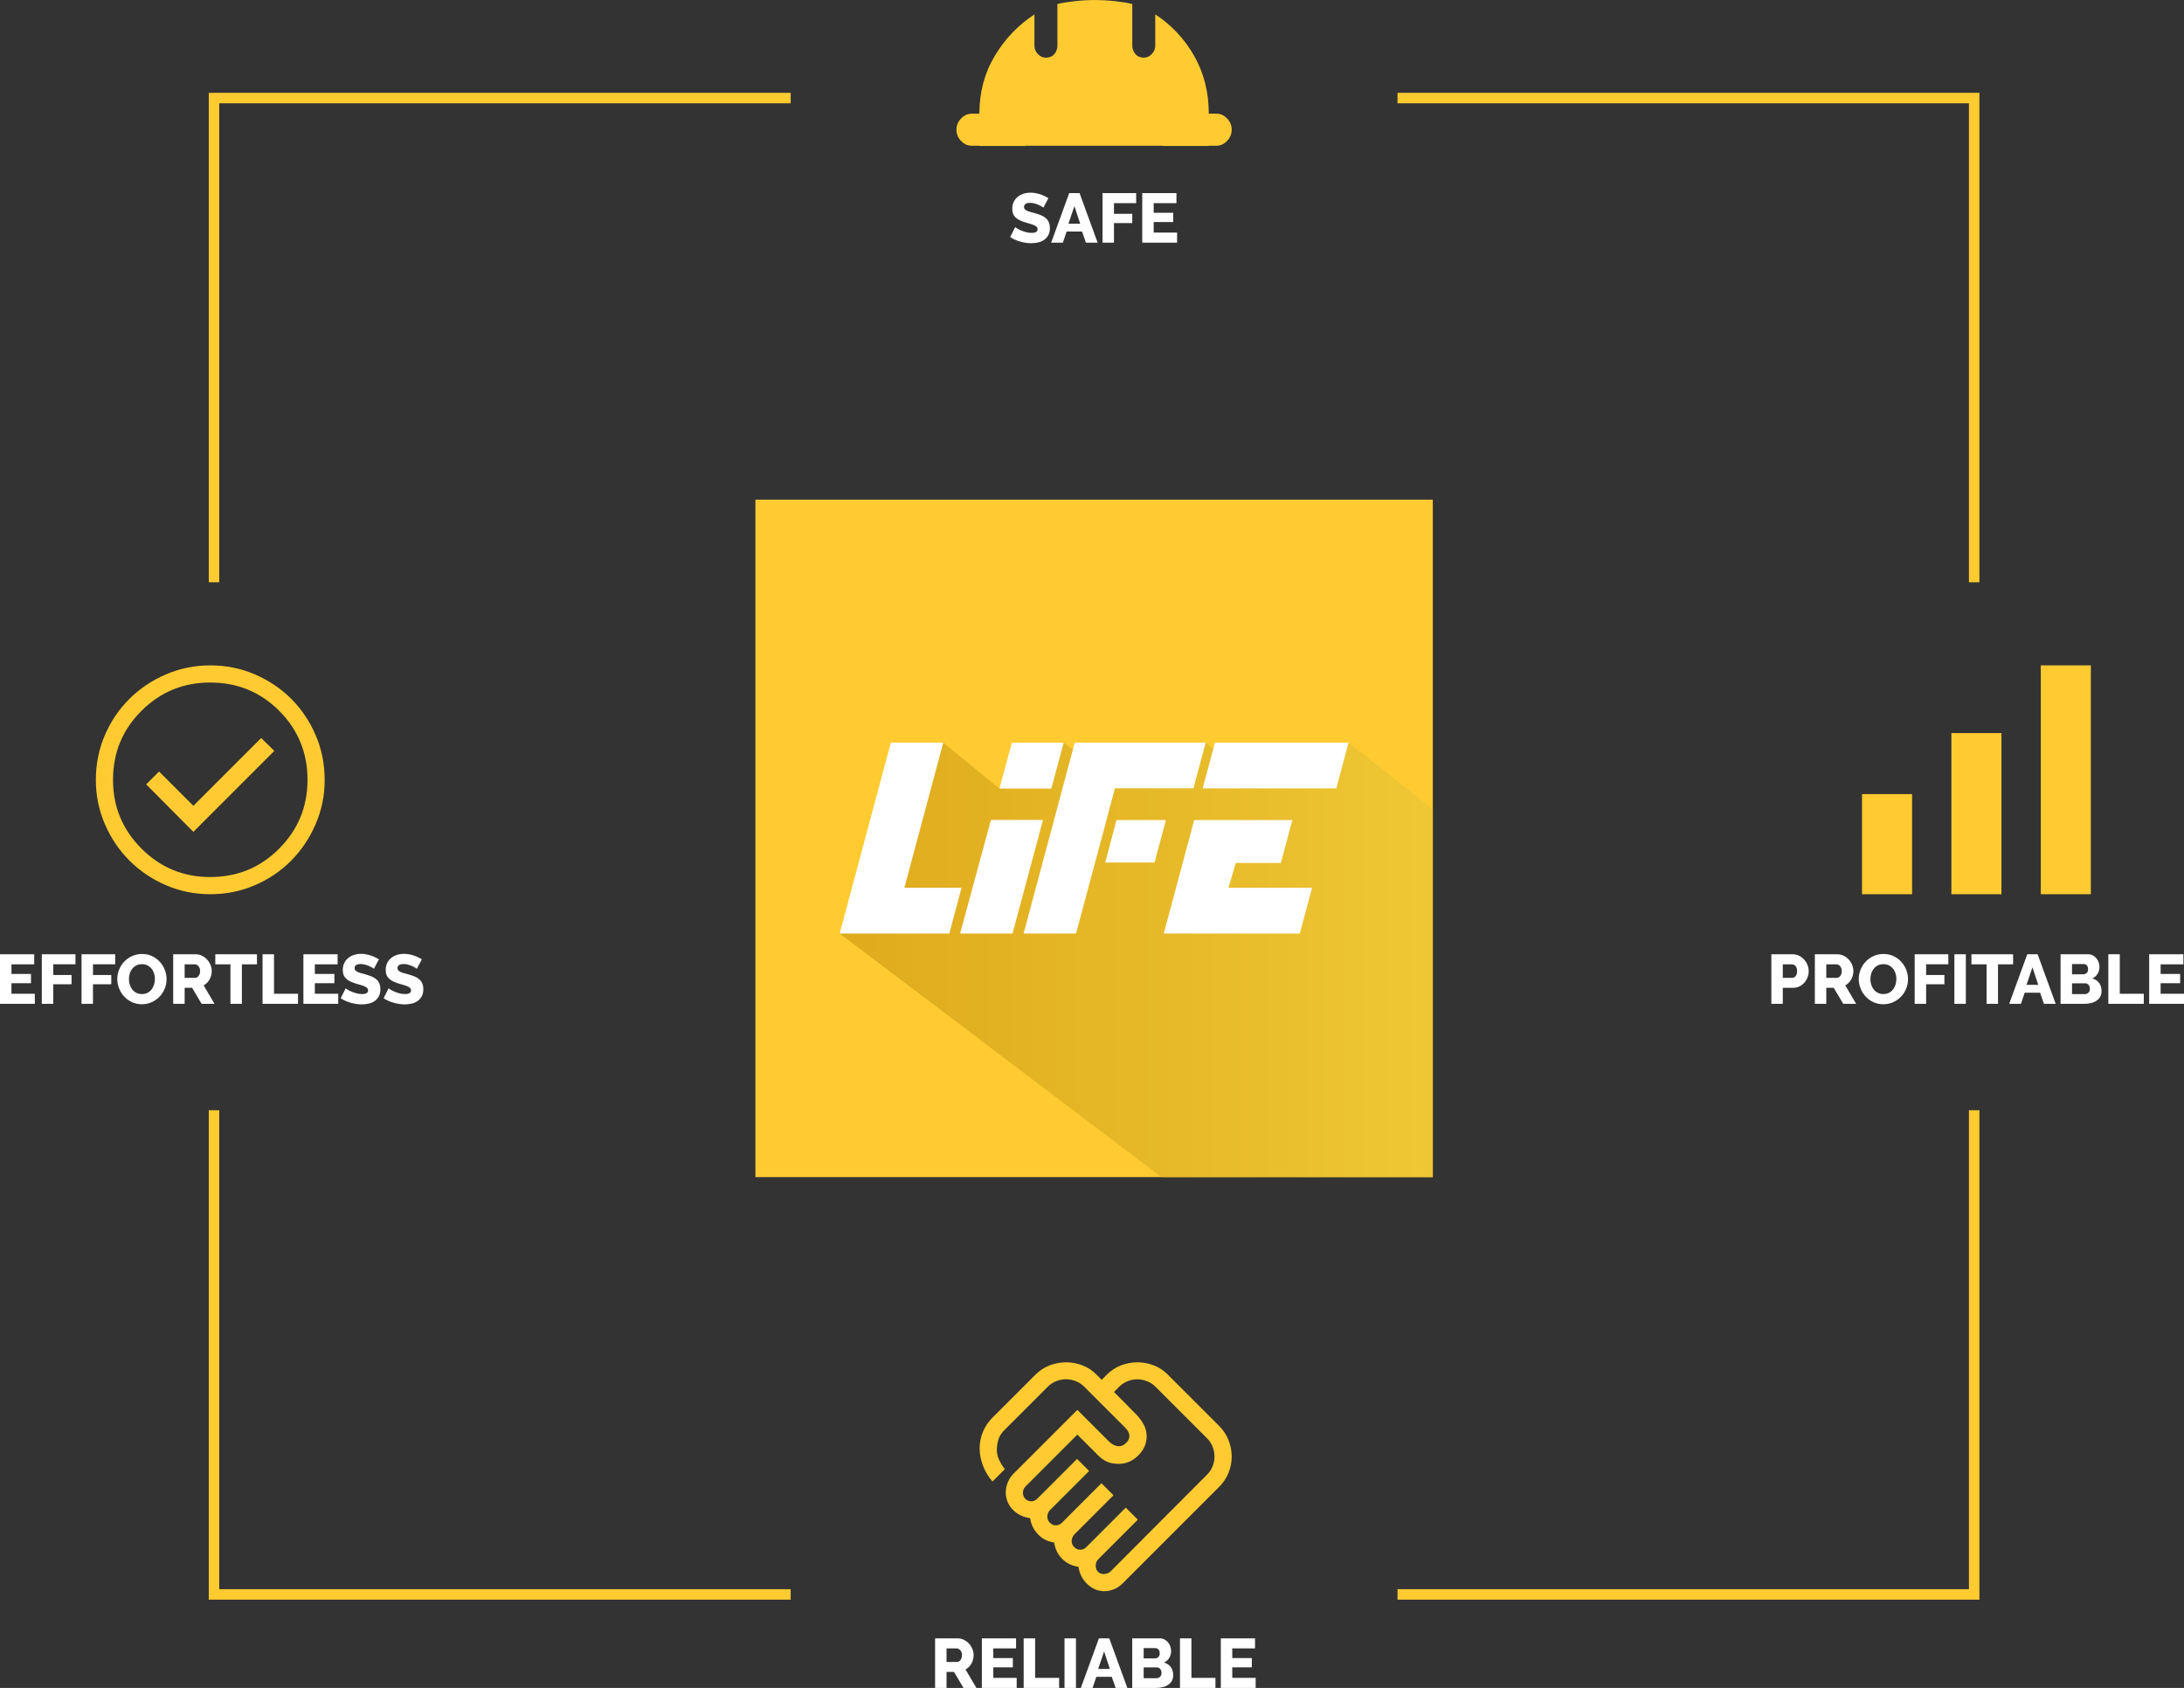 <?xml version="1.0" encoding="UTF-8"?> <svg xmlns="http://www.w3.org/2000/svg" xmlns:xlink="http://www.w3.org/1999/xlink" id="Layer_1" width="625.69" height="483.51" viewBox="0 0 625.69 483.51"><rect x="0" y="0" width="625.69" height="483.51" fill="#333333" stroke="none"/><defs><style> .cls-1, .cls-2 { fill: none; } .cls-3 { fill: url(#linear-gradient); } .cls-4 { fill: #ffcb31; } .cls-5 { fill: #fff; } .cls-2 { stroke: #ffcb31; stroke-width: 3px; } .cls-6 { clip-path: url(#clippath); } </style><clipPath id="clippath"><polygon class="cls-1" points="350.29 216.77 345.43 212.73 312.44 218.48 304.71 212.73 286.33 225.89 270.22 212.73 268.05 217.95 240.56 267.41 332.78 337.2 410.48 337.2 410.48 231.7 386.34 212.73 350.29 216.77"></polygon></clipPath><linearGradient id="linear-gradient" x1="-1.07" y1="486.67" x2="-.07" y2="486.67" gradientTransform="translate(451.97 96424.22) scale(197.56 -197.56)" gradientUnits="userSpaceOnUse"><stop offset="0" stop-color="#dfab1d"></stop><stop offset=".56" stop-color="#e8bc2b"></stop><stop offset=".98" stop-color="#f2cc39"></stop><stop offset="1" stop-color="#f2cc39"></stop></linearGradient></defs><rect class="cls-4" x="216.42" y="143.13" width="194.06" height="194.06"></rect><g class="cls-6"><rect class="cls-3" x="240.56" y="212.73" width="169.92" height="124.46"></rect></g><path class="cls-5" d="M283.89,234.88l-8.83,32.53h15.02l8.72-32.53h-14.91ZM304.73,212.73h-14.84l-3.57,13.16h14.88l3.53-13.16Z"></path><path class="cls-5" d="M342.12,234.91l-8.71,32.5h38.97l3.51-13.09h-23.95l2.08-7.13h12.93l3.29-12.28h-28.11ZM382.84,225.83l3.5-13.1h-38.28l-3.5,13.1h38.28Z"></path><polygon class="cls-5" points="271.98 267.41 275.45 254.32 259.09 254.32 270.23 212.73 255.21 212.73 240.56 267.41 271.98 267.41"></polygon><path class="cls-5" d="M316.64,247.08h14.12l3.26-12.17h-14.18l-3.2,12.17ZM345.41,212.73h-37.51l-14.65,54.68h15.02l5.45-20.33h.01l3.27-12.17h-.02l2.43-9.09h22.49l3.51-13.09Z"></path><path class="cls-4" d="M60.24,251.23c7.76,0,14.34-2.72,19.75-8.15,5.41-5.44,8.11-12,8.11-19.71s-2.7-14.34-8.11-19.75c-5.41-5.41-11.99-8.11-19.75-8.11s-14.27,2.7-19.71,8.11c-5.44,5.41-8.15,11.99-8.15,19.75s2.72,14.27,8.15,19.71c5.44,5.44,12,8.15,19.71,8.15M60.24,256.15c-4.48,0-8.71-.86-12.7-2.58-3.99-1.72-7.47-4.07-10.45-7.05-2.98-2.98-5.33-6.46-7.05-10.45-1.72-3.99-2.58-8.22-2.58-12.7s.86-8.8,2.58-12.78c1.72-3.99,4.07-7.46,7.05-10.41,2.98-2.95,6.46-5.29,10.45-7,3.99-1.72,8.22-2.58,12.7-2.58s8.79.86,12.78,2.58c3.99,1.72,7.46,4.05,10.41,7,2.95,2.95,5.28,6.42,7,10.41,1.72,3.99,2.58,8.25,2.58,12.78s-.86,8.71-2.58,12.7c-1.72,3.99-4.06,7.47-7,10.45-2.95,2.98-6.42,5.33-10.41,7.05-3.99,1.72-8.25,2.58-12.78,2.58M55.4,238.29l23.19-23.19-3.77-3.69-19.42,19.42-9.83-9.83-3.69,3.69,13.52,13.6Z"></path><path class="cls-4" d="M547.79,227.47h-14.34v28.68h14.34v-28.68ZM573.39,210h-14.34v46.15h14.34v-46.15ZM599,190.6h-14.34v65.55h14.34v-65.55Z"></path><g><path class="cls-4" d="M351.55,40.36c.88-.92,1.32-1.99,1.32-3.21s-.44-2.29-1.32-3.21c-.87-.92-1.9-1.38-3.06-1.38h-2.19c0-6.11-1.39-11.62-4.16-16.51-2.77-4.89-6.5-8.87-11.17-11.93v8.95c0,.92-.33,1.72-.99,2.41-.66.69-1.42,1.03-2.3,1.03-1.02,0-1.82-.35-2.41-1.03-.58-.69-.88-1.49-.88-2.41V1.15c-1.17-.31-2.77-.57-4.82-.8-2.04-.23-4.01-.34-5.91-.34s-3.87.11-5.91.34c-2.05.23-3.65.5-4.82.8v11.93c0,.92-.29,1.72-.88,2.41-.58.69-1.38,1.03-2.41,1.03-.88,0-1.64-.35-2.3-1.03-.66-.69-.99-1.49-.99-2.41V4.13c-4.67,3.06-8.47,7.03-11.39,11.93-2.92,4.89-4.38,10.4-4.38,16.51h-2.19c-1.17,0-2.19.46-3.06,1.38-.88.92-1.32,1.99-1.32,3.21s.44,2.29,1.32,3.21c.88.92,1.9,1.38,3.06,1.38h2.19s0,.04,0,.06h13.14s0-.04,0-.06h39.42s0,.04,0,.06h13.14s0-.04,0-.06h2.19c1.16,0,2.19-.46,3.06-1.38"></path><path class="cls-4" d="M316.37,455.8c-1.81,0-3.42-.67-4.85-2.01-1.42-1.34-2.27-3-2.54-4.97-1.86-.27-3.42-1.03-4.68-2.29-1.26-1.26-2.02-2.82-2.3-4.68-1.86-.27-3.4-1.05-4.63-2.34-1.23-1.29-1.98-2.83-2.26-4.64-2.02-.27-3.69-1.09-5-2.46-1.31-1.37-1.97-3.01-1.97-4.92,0-.93.18-1.86.55-2.79.37-.93.89-1.75,1.58-2.46l18.38-18.38,9.02,9.02c.44.44.91.78,1.42,1.03.51.25,1.02.37,1.53.37.71,0,1.38-.32,2.01-.94.63-.63.94-1.3.94-2.02,0-.32-.1-.68-.29-1.1-.19-.41-.51-.83-.94-1.27l-11.73-11.73c-.71-.71-1.53-1.24-2.46-1.6-.93-.36-1.86-.53-2.79-.53s-1.82.18-2.73.53c-.91.36-1.72.88-2.43,1.59l-12.48,12.48c-.76.77-1.3,1.57-1.6,2.42-.3.85-.48,1.81-.53,2.87-.05,1.07.15,2.11.61,3.12.46,1.01,1.03,1.93,1.68,2.75l-3.53,3.53c-1.09-1.2-1.98-2.65-2.67-4.35-.68-1.7-1.02-3.42-1.02-5.17,0-1.64.32-3.21.94-4.72.63-1.5,1.52-2.83,2.67-3.98l12.39-12.39c1.2-1.2,2.57-2.09,4.09-2.67,1.52-.57,3.08-.86,4.68-.86s3.15.29,4.65.86c1.5.57,2.86,1.46,4.06,2.67l1.48,1.48,1.48-1.48c1.2-1.2,2.57-2.09,4.08-2.67,1.52-.57,3.08-.86,4.68-.86s3.15.29,4.65.86c1.5.57,2.86,1.46,4.06,2.67l14.69,14.68c1.2,1.2,2.11,2.57,2.71,4.11.6,1.53.9,3.09.9,4.68s-.3,3.13-.9,4.63c-.6,1.5-1.51,2.86-2.71,4.06l-27.65,27.65c-.71.71-1.52,1.26-2.42,1.64-.9.38-1.85.57-2.82.57M316.36,450.88c.27,0,.59-.07.94-.2.35-.14.64-.31.86-.53l27.65-27.73c.71-.71,1.25-1.52,1.6-2.43.36-.91.53-1.82.53-2.73s-.18-1.86-.53-2.79c-.35-.93-.89-1.75-1.6-2.46l-14.77-14.77c-.71-.71-1.53-1.24-2.46-1.6-.93-.36-1.86-.53-2.79-.53s-1.82.18-2.73.53c-.91.36-1.72.89-2.44,1.6l-1.48,1.48,6.65,6.73c.71.77,1.34,1.65,1.89,2.67.55,1.01.82,2.12.82,3.32,0,2.08-.81,3.91-2.42,5.5-1.61,1.59-3.46,2.38-5.54,2.38-1.37,0-2.5-.21-3.4-.62-.9-.41-1.73-.99-2.48-1.75l-6.01-6-14.85,14.85c-.27.27-.46.56-.57.86-.11.3-.17.62-.17.97,0,.69.23,1.27.7,1.73.46.46,1.04.7,1.74.7.35,0,.67-.08.97-.25.3-.17.56-.35.78-.58l11.32-11.32,3.45,3.45-11.24,11.24c-.27.27-.46.58-.57.9-.11.33-.16.66-.16.98,0,.66.25,1.23.74,1.72.49.49,1.07.74,1.72.74.33,0,.64-.07.94-.21.3-.14.56-.31.78-.53l11.32-11.32,3.45,3.45-11.24,11.24c-.22.22-.4.5-.53.85-.14.35-.21.69-.21,1.04,0,.66.25,1.23.74,1.72.49.49,1.07.74,1.72.74.33,0,.63-.06.9-.16.27-.11.55-.3.82-.57l11.32-11.32,3.45,3.45-11.32,11.32c-.27.27-.47.57-.58.9-.11.33-.16.63-.16.9,0,.77.22,1.37.66,1.81.44.44,1.04.66,1.81.66"></path><path class="cls-5" d="M330.52,66.63v-3.02h5.6v-2.66h-5.6v-2.76h6.52v-2.88h-9.8v14.2h9.98v-2.88h-6.7ZM319.14,69.51v-5.6h5.24v-2.66h-5.24v-3.06h6.36v-2.88h-9.64v14.2h3.28ZM306.1,64.07l1.7-5.02,1.66,5.02h-3.36ZM301.14,69.51h3.36l1.08-3.18h4.42l1.1,3.18h3.36l-5.18-14.2h-2.96l-5.18,14.2ZM300.36,56.75c-.32-.19-.67-.37-1.05-.56-.38-.19-.79-.35-1.23-.5-.44-.15-.9-.27-1.38-.36-.48-.09-.97-.14-1.46-.14-.71,0-1.38.1-2.01.3-.63.2-1.19.5-1.67.89-.48.39-.86.88-1.14,1.45s-.42,1.23-.42,1.98c0,.53.08,1,.23,1.4.15.4.39.75.7,1.06.31.31.71.58,1.19.81.48.23,1.05.45,1.7.65.49.15.95.28,1.37.4s.78.25,1.09.39c.31.14.55.3.72.47s.26.39.26.66c0,.71-.58,1.06-1.74,1.06-.55,0-1.09-.07-1.62-.22-.53-.15-1.02-.31-1.45-.5-.43-.19-.8-.37-1.09-.56-.29-.19-.47-.31-.52-.38l-1.44,2.86c.41.28.86.53,1.35.74.49.21.99.4,1.51.55.52.15,1.05.27,1.6.35.55.08,1.08.12,1.6.12.68,0,1.34-.08,1.98-.23.64-.15,1.21-.4,1.7-.74.49-.34.89-.79,1.19-1.34.3-.55.45-1.23.45-2.03,0-.65-.1-1.21-.31-1.68-.21-.47-.5-.86-.88-1.19s-.84-.6-1.39-.82-1.16-.42-1.84-.61c-.49-.13-.93-.25-1.3-.36-.37-.11-.68-.22-.93-.35-.25-.13-.43-.27-.56-.43-.13-.16-.19-.36-.19-.6,0-.79.59-1.18,1.76-1.18.43,0,.85.06,1.28.18s.82.26,1.18.42c.36.16.66.31.9.46s.38.25.42.3l1.44-2.72Z"></path><path class="cls-5" d="M353.03,480.63v-3.02h5.6v-2.66h-5.6v-2.76h6.52v-2.88h-9.8v14.2h9.98v-2.88h-6.7ZM348.21,483.51v-2.88h-6.88v-11.32h-3.28v14.2h10.16ZM330.99,472.11c.35,0,.64.13.89.38.25.25.37.61.37,1.08,0,.51-.14.88-.42,1.12-.28.24-.6.36-.96.36h-3.22v-2.94h3.34ZM332.35,480.31c-.28.28-.63.42-1.06.42h-3.64v-3.1h3.78c.39,0,.71.15.96.46.25.31.38.68.38,1.12s-.14.82-.42,1.1M335.4,477.51c-.47-.61-1.12-1.04-1.93-1.28.68-.31,1.19-.76,1.53-1.36.34-.6.51-1.24.51-1.92,0-.45-.08-.9-.23-1.33-.15-.43-.37-.82-.65-1.16s-.62-.62-1.02-.83-.85-.32-1.34-.32h-7.9v14.2h6.92c.65,0,1.27-.08,1.86-.23.59-.15,1.1-.38,1.54-.68s.79-.68,1.04-1.13c.25-.45.38-.99.38-1.6,0-.96-.24-1.75-.71-2.36M314.61,478.07l1.7-5.02,1.66,5.02h-3.36ZM309.65,483.51h3.36l1.08-3.18h4.42l1.1,3.18h3.36l-5.18-14.2h-2.96l-5.18,14.2ZM308.25,469.31h-3.28v14.2h3.28v-14.2ZM303.43,483.51v-2.88h-6.88v-11.32h-3.28v14.2h10.16ZM284.57,480.63v-3.02h5.6v-2.66h-5.6v-2.76h6.52v-2.88h-9.8v14.2h9.98v-2.88h-6.7ZM271.17,472.19h2.9c.37,0,.72.17,1.04.52.32.35.48.81.48,1.4s-.14,1.04-.42,1.41c-.28.37-.61.55-1,.55h-3v-3.88ZM271.17,483.51v-4.58h2.14l2.72,4.58h3.7l-3.12-5.28c.36-.2.68-.44.97-.73.29-.29.53-.61.73-.97.2-.36.35-.74.46-1.15.11-.41.16-.83.16-1.27,0-.59-.12-1.17-.35-1.74s-.56-1.09-.97-1.54c-.41-.45-.9-.82-1.47-1.1-.57-.28-1.18-.42-1.85-.42h-6.4v14.2h3.28Z"></path><path class="cls-5" d="M120.86,274.79c-.32-.19-.67-.37-1.05-.56-.38-.19-.79-.35-1.23-.5-.44-.15-.9-.27-1.38-.36-.48-.09-.97-.14-1.46-.14-.71,0-1.38.1-2.01.3-.63.2-1.19.5-1.67.89-.48.39-.86.88-1.14,1.45s-.42,1.23-.42,1.98c0,.53.08,1,.23,1.4.15.4.39.75.7,1.06.31.31.71.58,1.19.81.48.23,1.05.45,1.7.65.49.15.95.28,1.37.4.42.12.78.25,1.09.39.31.14.55.3.72.47.17.17.26.39.26.66,0,.71-.58,1.06-1.74,1.06-.55,0-1.09-.07-1.62-.22-.53-.15-1.02-.31-1.45-.5-.43-.19-.8-.37-1.09-.56-.29-.19-.47-.31-.52-.38l-1.44,2.86c.41.28.86.53,1.35.74s.99.4,1.51.55c.52.15,1.05.27,1.6.35.55.08,1.08.12,1.6.12.68,0,1.34-.08,1.98-.23.64-.15,1.21-.4,1.7-.74.49-.34.89-.79,1.19-1.34.3-.55.45-1.23.45-2.03,0-.65-.1-1.21-.31-1.68-.21-.47-.5-.86-.88-1.19-.38-.33-.84-.6-1.39-.82-.55-.22-1.16-.42-1.84-.61-.49-.13-.93-.25-1.3-.36s-.68-.22-.93-.35-.43-.27-.56-.43-.19-.36-.19-.6c0-.79.59-1.18,1.76-1.18.43,0,.85.06,1.28.18.43.12.82.26,1.18.42.36.16.66.31.9.46.24.15.38.25.42.3l1.44-2.72ZM108.56,274.79c-.32-.19-.67-.37-1.05-.56-.38-.19-.79-.35-1.23-.5-.44-.15-.9-.27-1.38-.36-.48-.09-.97-.14-1.46-.14-.71,0-1.38.1-2.01.3-.63.2-1.19.5-1.67.89-.48.39-.86.88-1.14,1.45-.28.57-.42,1.23-.42,1.98,0,.53.08,1,.23,1.4.15.4.39.75.7,1.06.31.31.71.58,1.19.81.48.23,1.05.45,1.7.65.49.15.95.28,1.37.4.42.12.78.25,1.09.39.31.14.55.3.72.47.17.17.26.39.26.66,0,.71-.58,1.06-1.74,1.06-.55,0-1.09-.07-1.62-.22-.53-.15-1.02-.31-1.45-.5-.43-.19-.8-.37-1.09-.56-.29-.19-.47-.31-.52-.38l-1.44,2.86c.41.28.86.53,1.35.74s.99.4,1.51.55c.52.15,1.05.27,1.6.35.55.08,1.08.12,1.6.12.68,0,1.34-.08,1.98-.23s1.21-.4,1.7-.74c.49-.34.89-.79,1.19-1.34.3-.55.45-1.23.45-2.03,0-.65-.1-1.21-.31-1.68-.21-.47-.5-.86-.88-1.19-.38-.33-.84-.6-1.39-.82-.55-.22-1.16-.42-1.84-.61-.49-.13-.93-.25-1.3-.36-.37-.11-.68-.22-.93-.35-.25-.13-.43-.27-.56-.43s-.19-.36-.19-.6c0-.79.59-1.18,1.76-1.18.43,0,.85.06,1.28.18.43.12.82.26,1.18.42.36.16.66.31.9.46s.38.25.42.3l1.44-2.72ZM90.2,284.67v-3.02h5.6v-2.66h-5.6v-2.76h6.52v-2.88h-9.8v14.2h9.98v-2.88h-6.7ZM85.38,287.55v-2.88h-6.88v-11.32h-3.28v14.2h10.16ZM73.62,273.35h-11.94v2.88h4.34v11.32h3.28v-11.32h4.32v-2.88ZM52.9,276.23h2.9c.37,0,.72.17,1.04.52.32.35.48.81.48,1.4s-.14,1.04-.42,1.41c-.28.37-.61.55-1,.55h-3v-3.88ZM52.9,287.55v-4.58h2.14l2.72,4.58h3.7l-3.12-5.28c.36-.2.68-.44.97-.73.29-.29.53-.61.73-.97s.35-.74.46-1.15c.11-.41.16-.83.16-1.27,0-.59-.12-1.17-.35-1.74-.23-.57-.56-1.09-.97-1.54-.41-.45-.9-.82-1.47-1.1-.57-.28-1.18-.42-1.85-.42h-6.4v14.2h3.28ZM37.17,278.9c.15-.51.39-.97.7-1.37.31-.4.7-.72,1.16-.97.46-.25,1-.37,1.63-.37s1.13.12,1.59.35c.46.23.85.55,1.17.94.32.39.56.85.72,1.36s.24,1.04.24,1.59-.08,1.06-.23,1.57c-.15.51-.38.97-.69,1.38-.31.41-.69.74-1.16.99-.47.25-1.01.38-1.64.38s-1.13-.12-1.6-.36c-.47-.24-.86-.56-1.17-.96-.31-.4-.55-.86-.71-1.37s-.24-1.04-.24-1.59.08-1.06.23-1.57M43.48,287.07c.87-.4,1.61-.93,2.24-1.59.63-.66,1.12-1.42,1.47-2.29.35-.87.53-1.77.53-2.7s-.17-1.77-.5-2.64c-.33-.87-.81-1.64-1.42-2.32-.61-.68-1.35-1.23-2.22-1.64-.87-.41-1.83-.62-2.88-.62s-1.97.2-2.84.59c-.87.39-1.62.92-2.25,1.58-.63.66-1.13,1.42-1.48,2.29-.35.87-.53,1.77-.53,2.7s.17,1.81.51,2.68c.34.87.82,1.64,1.43,2.31.61.67,1.35,1.22,2.22,1.63.87.41,1.83.62,2.88.62s1.97-.2,2.84-.6M26.64,287.55v-5.6h5.24v-2.66h-5.24v-3.06h6.36v-2.88h-9.64v14.2h3.28ZM15.26,287.55v-5.6h5.24v-2.66h-5.24v-3.06h6.36v-2.88h-9.64v14.2h3.28ZM3.28,284.67v-3.02h5.6v-2.66H3.28v-2.76h6.52v-2.88H0v14.2h9.98v-2.88H3.28Z"></path><path class="cls-5" d="M618.99,284.67v-3.02h5.6v-2.66h-5.6v-2.76h6.52v-2.88h-9.8v14.2h9.98v-2.88h-6.7ZM614.17,287.55v-2.88h-6.88v-11.32h-3.28v14.2h10.16ZM596.95,276.15c.35,0,.64.13.89.38.25.25.37.61.37,1.08,0,.51-.14.88-.42,1.12-.28.24-.6.36-.96.36h-3.22v-2.94h3.34ZM598.31,284.35c-.28.28-.63.42-1.06.42h-3.64v-3.1h3.78c.39,0,.71.15.96.46.25.31.38.68.38,1.12s-.14.82-.42,1.1M601.36,281.55c-.47-.61-1.12-1.04-1.93-1.28.68-.31,1.19-.76,1.53-1.36.34-.6.51-1.24.51-1.92,0-.45-.08-.9-.23-1.33-.15-.43-.37-.82-.65-1.16-.28-.34-.62-.62-1.02-.83s-.85-.32-1.34-.32h-7.9v14.2h6.92c.65,0,1.27-.08,1.86-.23.59-.15,1.1-.38,1.54-.68s.79-.68,1.04-1.13c.25-.45.38-.99.38-1.6,0-.96-.24-1.75-.71-2.36M580.57,282.11l1.7-5.02,1.66,5.02h-3.36ZM575.61,287.55h3.36l1.08-3.18h4.42l1.1,3.18h3.36l-5.18-14.2h-2.96l-5.18,14.2ZM576.73,273.35h-11.94v2.88h4.34v11.32h3.28v-11.32h4.32v-2.88ZM563.19,273.35h-3.28v14.2h3.28v-14.2ZM551.81,287.55v-5.6h5.24v-2.66h-5.24v-3.06h6.36v-2.88h-9.64v14.2h3.28ZM536.08,278.9c.15-.51.39-.97.7-1.37.31-.4.7-.72,1.16-.97.46-.25,1-.37,1.63-.37s1.13.12,1.59.35.85.55,1.17.94.56.85.72,1.36c.16.51.24,1.04.24,1.59s-.08,1.06-.23,1.57c-.15.51-.38.97-.69,1.38-.31.41-.69.74-1.16.99-.47.25-1.01.38-1.64.38s-1.13-.12-1.6-.36c-.47-.24-.86-.56-1.17-.96-.31-.4-.55-.86-.71-1.37-.16-.51-.24-1.04-.24-1.59s.08-1.06.23-1.57M542.39,287.07c.87-.4,1.61-.93,2.24-1.59.63-.66,1.12-1.42,1.47-2.29.35-.87.53-1.77.53-2.7s-.17-1.77-.5-2.64c-.33-.87-.81-1.64-1.42-2.32-.61-.68-1.35-1.23-2.22-1.64-.87-.41-1.83-.62-2.88-.62s-1.97.2-2.84.59c-.87.39-1.62.92-2.25,1.58-.63.66-1.13,1.42-1.48,2.29-.35.87-.53,1.77-.53,2.7s.17,1.81.51,2.68c.34.87.82,1.64,1.43,2.31.61.67,1.35,1.22,2.22,1.63.87.41,1.83.62,2.88.62s1.97-.2,2.84-.6M523.21,276.23h2.9c.37,0,.72.17,1.04.52s.48.81.48,1.4-.14,1.04-.42,1.41c-.28.37-.61.55-1,.55h-3v-3.88ZM523.21,287.55v-4.58h2.14l2.72,4.58h3.7l-3.12-5.28c.36-.2.68-.44.97-.73.29-.29.53-.61.73-.97s.35-.74.46-1.15c.11-.41.16-.83.16-1.27,0-.59-.12-1.17-.35-1.74-.23-.57-.56-1.09-.97-1.54-.41-.45-.9-.82-1.47-1.1-.57-.28-1.18-.42-1.85-.42h-6.4v14.2h3.28ZM510.75,276.23h2.56c.19,0,.37.04.56.11.19.07.35.19.5.35.15.16.26.36.35.6s.13.53.13.86c0,.64-.14,1.13-.42,1.46-.28.33-.61.5-1,.5h-2.68v-3.88ZM510.75,287.55v-4.58h2.88c.68,0,1.3-.13,1.86-.4s1.04-.63,1.43-1.08c.39-.45.7-.97.92-1.54.22-.57.33-1.17.33-1.8,0-.59-.12-1.17-.35-1.74-.23-.57-.55-1.09-.96-1.54-.41-.45-.89-.82-1.46-1.1s-1.19-.42-1.87-.42h-6.06v14.2h3.28Z"></path></g><polyline class="cls-2" points="226.52 28.09 61.31 28.09 61.31 166.79"></polyline><polyline class="cls-2" points="400.37 28.09 565.58 28.09 565.58 166.79"></polyline><polyline class="cls-2" points="400.37 456.73 565.58 456.73 565.58 318.03"></polyline><polyline class="cls-2" points="226.52 456.73 61.31 456.73 61.31 318.03"></polyline></svg> 